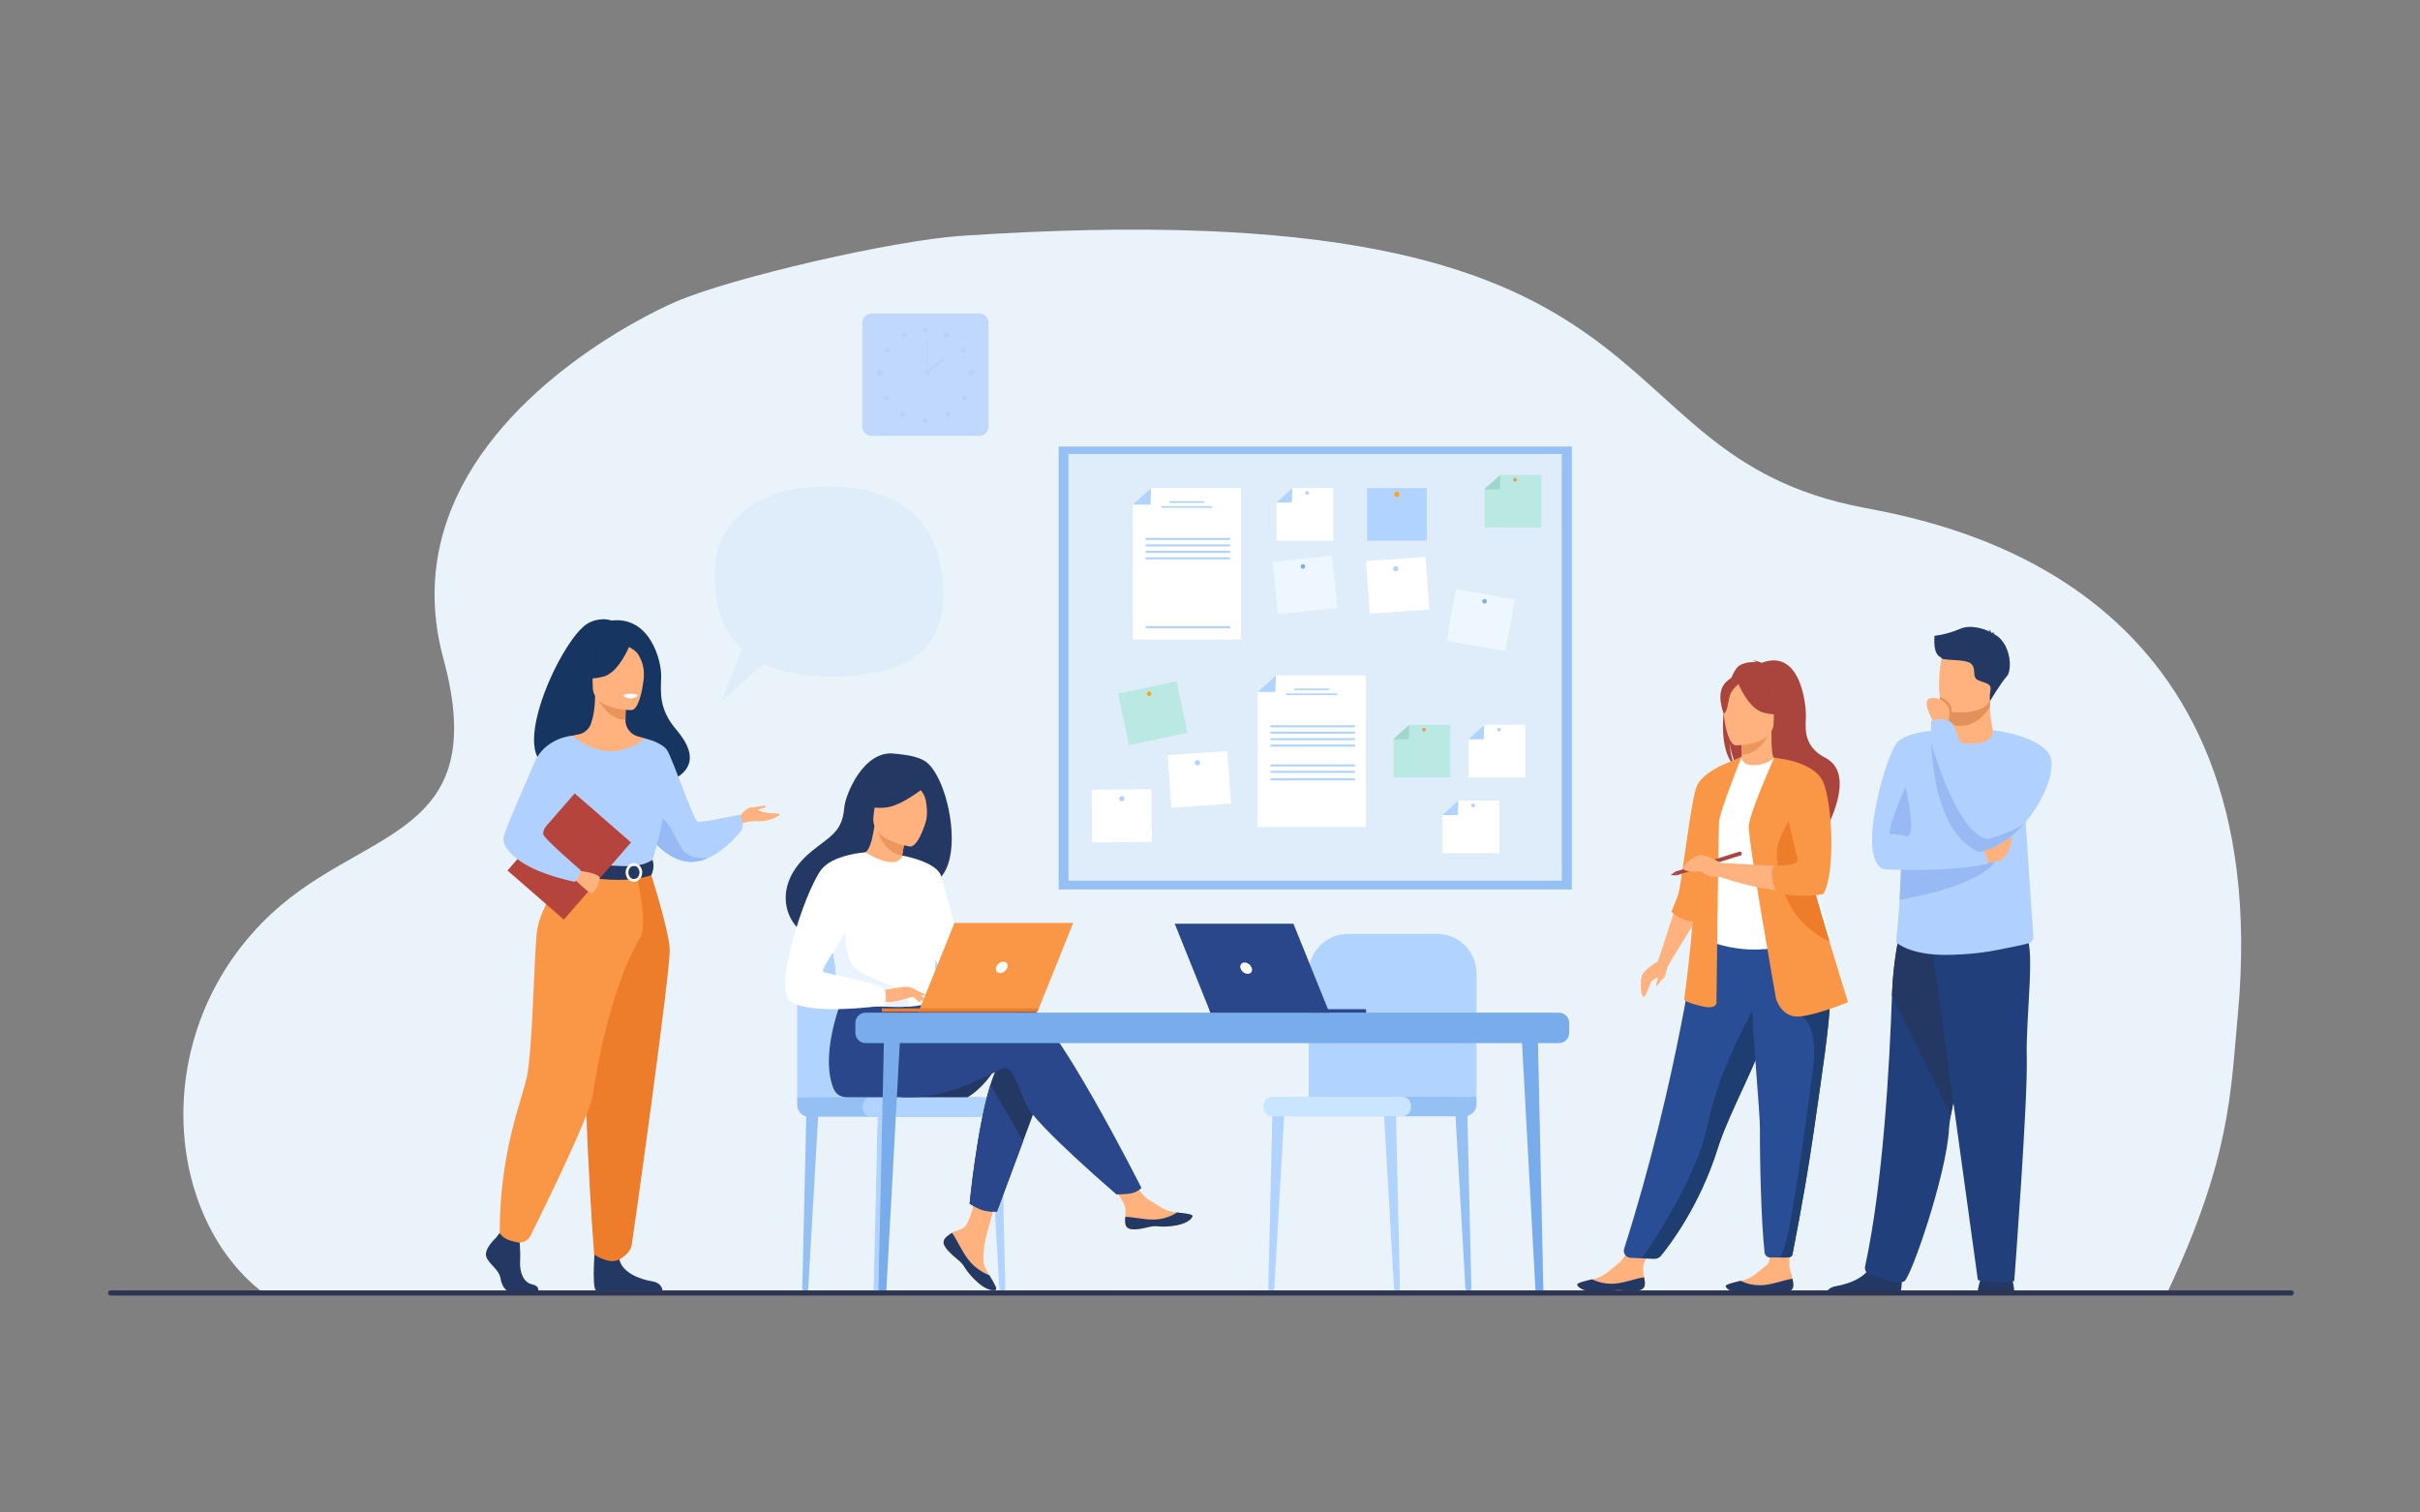 <?xml version="1.0" encoding="utf-8"?>
<!-- Generator: Adobe Illustrator 24.1.1, SVG Export Plug-In . SVG Version: 6.00 Build 0)  -->
<svg xmlns="http://www.w3.org/2000/svg" xmlns:xlink="http://www.w3.org/1999/xlink" version="1.1" id="Слой_1" x="0px" y="0px" viewBox="0 0 3200 2000" style="enable-background:new 0 0 3200 2000;" xml:space="preserve">
<rect x="0" y="0" width="3200" height="2000" fill="#808080" stroke="none"/>
<g>
	<path style="fill:#EBF3FA;" d="M345.29,1707.36c0.13,0.1,2521.51-0.31,2521.51-0.31c83.01-177.06,82.87-263.57,92.31-365.06   c52.15-560.95-370.35-647.19-494.12-670.58c-378.99-71.62-206.5-425.99-1194.08-359.51c-90.51,6.09-303.93,55.29-377.48,87.16   c-51.59,22.34-245.95,122.29-302.97,291.36c-18.01,53.36-22.33,113.61-4.17,180.47c64.27,236.61-103.29,223.01-225.73,335.77   C197.14,1357.16,214.22,1603.27,345.29,1707.36z"/>
	<g>
		<g>
			<path style="fill:#B0D4FF;" d="M1847.22,1707.21h0.35c2.04,0,3.67-1.68,3.63-3.71l-5.5-238.41l-16.2-1.89l13.82,240.31     C1843.42,1705.58,1845.14,1707.21,1847.22,1707.21z"/>
		</g>
		<g>
			<path style="fill:#95C0F4" d="M1941.63,1707.21h0.35c2.04,0,3.67-1.68,3.63-3.71l-5.5-238.41l-16.2-1.89l13.82,240.31     C1937.84,1705.58,1939.56,1707.21,1941.63,1707.21z"/>
		</g>
		<g>
			<path style="fill:#B0D4FF;" d="M1681.09,1707.21h-0.35c-2.04,0-3.67-1.68-3.63-3.71l5.5-238.41l16.2-1.89l-13.82,240.31     C1684.89,1705.58,1683.17,1707.21,1681.09,1707.21z"/>
		</g>
		<path style="fill:#B0D4FF;" d="M1952.37,1450.3v-163.37c0-28.75-23.3-52.05-52.05-52.05h-117.7c-28.75,0-52.05,23.3-52.05,52.05v169.61    L1952.37,1450.3z"/>
		<path style="fill:#95C0F4" d="M1709.48,1476.09h227.26c8.63,0,15.63-7,15.63-15.63v-10.16h-242.89V1476.09z"/>
		<path style="fill:#CAE5FF;" d="M1682.25,1476.09h171.93c6.38,0,11.56-5.17,11.56-11.56v-2.68c0-6.38-5.17-11.56-11.56-11.56h-171.93    c-6.38,0-11.56,5.17-11.56,11.56v2.68C1670.69,1470.92,1675.87,1476.09,1682.25,1476.09z"/>
	</g>
	<g>
		<rect x="1399.89" y="590.47" style="fill:#95C0F4" width="678.53" height="585.74"/>
		<g>
			<rect x="1412.81" y="600.23" style="fill:#DFEDFB;" width="652.42" height="564.3"/>
			<g>
				<polygon style="fill:#FFFFFF;" points="1640.84,845.75 1497.87,845.75 1497.87,667.23 1522.12,645.38 1640.84,645.38     "/>
				<polygon style="fill:#B0D4FF;" points="1497.87,667.23 1521.34,667.23 1522.12,645.38     "/>
				<rect x="1546.47" y="662.75" style="fill:#B0D4FF;" width="45.77" height="2.18"/>
				<rect x="1535.69" y="669.29" style="fill:#B0D4FF;" width="67.33" height="2.18"/>
				<rect x="1514.8" y="711.29" style="fill:#B0D4FF;" width="111.79" height="2.8"/>
				<rect x="1514.8" y="719.8" style="fill:#B0D4FF;" width="111.79" height="2.8"/>
				<rect x="1514.8" y="728.32" style="fill:#B0D4FF;" width="111.79" height="2.8"/>
				<rect x="1514.8" y="736.83" style="fill:#B0D4FF;" width="111.79" height="2.8"/>
				<rect x="1514.8" y="827.91" style="fill:#B0D4FF;" width="111.79" height="2.8"/>
			</g>
			<g>
				<polygon style="fill:#FFFFFF;" points="1805.91,1093.43 1662.95,1093.43 1662.95,914.91 1687.19,893.06 1805.91,893.06     "/>
				<polygon style="fill:#B0D4FF;" points="1662.95,914.91 1686.41,914.91 1687.19,893.06     "/>
				<rect x="1711.54" y="910.43" style="fill:#B0D4FF;" width="45.78" height="2.18"/>
				<rect x="1700.77" y="916.97" style="fill:#B0D4FF;" width="67.33" height="2.18"/>
				<rect x="1679.88" y="958.97" style="fill:#B0D4FF;" width="111.79" height="2.8"/>
				<rect x="1679.88" y="967.48" style="fill:#B0D4FF;" width="111.79" height="2.8"/>
				<rect x="1679.88" y="975.99" style="fill:#B0D4FF;" width="111.79" height="2.8"/>
				<rect x="1679.88" y="984.51" style="fill:#B0D4FF;" width="111.79" height="2.8"/>
				<rect x="1679.88" y="1010.7" style="fill:#B0D4FF;" width="111.79" height="2.8"/>
				<rect x="1679.88" y="1019.21" style="fill:#B0D4FF;" width="111.79" height="2.8"/>
				<rect x="1679.88" y="1029.08" style="fill:#B0D4FF;" width="111.79" height="2.8"/>
			</g>
			<g>
				<rect x="1807.65" y="645.38" style="fill:#B0D4FF;" width="78.94" height="69.6"/>
				<path style="fill:#FFA412;" d="M1843.66,653.66c0-1.91,1.55-3.46,3.46-3.46s3.46,1.55,3.46,3.46c0,1.91-1.55,3.46-3.46,3.46      S1843.66,655.57,1843.66,653.66z"/>
			</g>
			<g>
				
					<rect x="1807.65" y="739.51" transform="matrix(0.998 -0.07 0.07 0.998 -49.438 130.514)" style="fill:#FFFFFF;" width="78.94" height="69.6"/>
				<path style="fill:#B0D4FF;" d="M1842.13,752.4c-0.13-1.9,1.3-3.56,3.21-3.69c1.9-0.13,3.56,1.3,3.69,3.21s-1.3,3.56-3.21,3.69      C1843.91,755.74,1842.26,754.31,1842.13,752.4z"/>
			</g>
			<g>
				
					<rect x="1545.32" y="995.91" transform="matrix(0.998 -0.07 0.07 0.998 -67.93 112.866)" style="fill:#FFFFFF;" width="78.94" height="69.6"/>
				<path style="fill:#B0D4FF;" d="M1579.8,1008.8c-0.13-1.9,1.3-3.56,3.21-3.69c1.9-0.13,3.56,1.3,3.69,3.21c0.13,1.9-1.3,3.56-3.21,3.69      C1581.58,1012.14,1579.93,1010.71,1579.8,1008.8z"/>
			</g>
			<g>
				
					<rect x="1444.07" y="1043.59" transform="matrix(1 -0.01 0.01 1 -10.981 15.271)" style="fill:#FFFFFF;" width="78.94" height="69.6"/>
				<path style="fill:#B0D4FF;" d="M1479.86,1056.23c-0.02-1.91,1.51-3.47,3.42-3.49s3.47,1.51,3.49,3.42c0.02,1.91-1.51,3.47-3.42,3.49      C1481.44,1059.67,1479.88,1058.14,1479.86,1056.23z"/>
			</g>
			<g>
				
					<rect x="1919.14" y="785.28" transform="matrix(0.984 0.176 -0.176 0.984 174.824 -331.786)" style="fill:#EEF6FF;" width="78.94" height="69.6"/>
				<path style="fill:#78ACEA;" d="M1960.12,794.58c0.29-1.63,1.85-2.72,3.49-2.43s2.72,1.85,2.43,3.49c-0.29,1.63-1.85,2.72-3.49,2.43      C1960.91,797.77,1959.83,796.21,1960.12,794.58z"/>
			</g>
			<g>
				
					<rect x="1686.12" y="739.51" transform="matrix(0.994 -0.108 0.108 0.994 -73.296 190.166)" style="fill:#EEF6FF;" width="78.94" height="69.6"/>
				<path style="fill:#78ACEA;" d="M1719.87,749.41c-0.18-1.65,1.01-3.13,2.67-3.31c1.65-0.18,3.13,1.01,3.31,2.66      c0.18,1.65-1.01,3.13-2.66,3.31C1721.54,752.25,1720.05,751.06,1719.87,749.41z"/>
			</g>
			<g>
				
					<rect x="1485.36" y="907.44" transform="matrix(0.978 -0.208 0.208 0.978 -162.97 338.707)" style="fill:#BAE8E3;" width="78.94" height="69.6"/>
				<path style="fill:#FFA412;" d="M1517.9,919.92c-1.39-0.9-1.79-2.76-0.89-4.16c0.9-1.39,2.76-1.79,4.16-0.89c1.39,0.9,1.79,2.76,0.89,4.16      C1521.16,920.43,1519.29,920.83,1517.9,919.92z"/>
			</g>
			<g>
				<g>
					<polygon style="fill:#FFFFFF;" points="1763.16,714.97 1688.02,714.97 1688.02,664.49 1708.83,645.38 1763.16,645.38      "/>
					<polygon style="fill:#B0D4FF;" points="1687.62,664.49 1708.14,664.49 1708.83,645.38      "/>
				</g>
				<path style="fill:#B0D4FF;" d="M1725.87,651.82c0-1.36,1.11-2.47,2.47-2.47s2.47,1.11,2.47,2.47c0,1.36-1.11,2.47-2.47,2.47      S1725.87,653.18,1725.87,651.82z"/>
			</g>
			<g>
				<g>
					<polygon style="fill:#FFFFFF;" points="1982.69,1128.23 1907.56,1128.23 1907.56,1077.74 1928.36,1058.63 1982.69,1058.63      "/>
					<polygon style="fill:#B0D4FF;" points="1907.16,1077.74 1927.68,1077.74 1928.36,1058.63      "/>
				</g>
				<path style="fill:#B0D4FF;" d="M1945.4,1065.07c0-1.36,1.11-2.47,2.47-2.47c1.37,0,2.47,1.11,2.47,2.47s-1.11,2.47-2.47,2.47      C1946.51,1067.54,1945.4,1066.43,1945.4,1065.07z"/>
			</g>
			<g>
				<g>
					<polygon style="fill:#FFFFFF;" points="2016.97,1028.04 1941.83,1028.04 1941.83,977.56 1962.63,958.44 2016.97,958.44      "/>
					<polygon style="fill:#B0D4FF;" points="1941.43,977.56 1961.95,977.56 1962.63,958.44      "/>
				</g>
				<path style="fill:#B0D4FF;" d="M1979.68,964.88c0-1.36,1.11-2.47,2.47-2.47s2.47,1.11,2.47,2.47c0,1.36-1.11,2.47-2.47,2.47      S1979.68,966.25,1979.68,964.88z"/>
			</g>
			<g>
				<g>
					<polygon style="fill:#BAE8E3;" points="1917.81,1028.04 1842.68,1028.04 1842.68,977.56 1863.48,958.44 1917.81,958.44      "/>
					<polygon style="fill:#A1D6CE;" points="1842.28,977.56 1862.8,977.56 1863.48,958.44      "/>
				</g>
				<path style="fill:#F99746;" d="M1880.52,964.88c0-1.36,1.11-2.47,2.47-2.47s2.47,1.11,2.47,2.47c0,1.36-1.11,2.47-2.47,2.47      S1880.52,966.25,1880.52,964.88z"/>
			</g>
			<g>
				<g>
					<polygon style="fill:#BAE8E3;" points="2038.17,697.55 1963.04,697.55 1963.04,647.07 1983.84,627.96 2038.17,627.96      "/>
					<polygon style="fill:#A1D6CE;" points="1962.63,647.07 1983.16,647.07 1983.84,627.96      "/>
				</g>
				<path style="fill:#F99746;" d="M2000.88,634.39c0-1.36,1.11-2.47,2.47-2.47s2.47,1.11,2.47,2.47c0,1.36-1.11,2.47-2.47,2.47      S2000.88,635.76,2000.88,634.39z"/>
			</g>
		</g>
	</g>
	<g>
		<path style="fill:#C0D8FB;" d="M1295.16,576.3h-142.92c-6.56,0-11.93-5.37-11.93-11.93V426.43c0-6.56,5.37-11.93,11.93-11.93h142.92    c6.56,0,11.93,5.37,11.93,11.93v137.94C1307.09,570.93,1301.72,576.3,1295.16,576.3z"/>
		<path style="fill:#C0D8FB;" d="M1288.97,569.29h-130.54c-5.99,0-10.9-4.9-10.9-10.9V432.41c0-5.99,4.9-10.9,10.9-10.9h130.54    c5.99,0,10.9,4.9,10.9,10.9V558.4C1299.86,564.39,1294.96,569.29,1288.97,569.29z"/>
		<g>
			<g>
				<path style="fill:#B7D3F3;" d="M1220.24,436.28c0-1.91,1.55-3.45,3.45-3.45c1.91,0,3.45,1.55,3.45,3.45c0,1.91-1.55,3.45-3.45,3.45      C1221.79,439.73,1220.24,438.18,1220.24,436.28z"/>
				<path style="fill:#B7D3F3;" d="M1248.12,441.16c0.93-1.67,3.03-2.27,4.7-1.34c1.67,0.93,2.27,3.03,1.34,4.7      c-0.93,1.67-3.03,2.27-4.7,1.34C1247.79,444.93,1247.19,442.83,1248.12,441.16z"/>
				<path style="fill:#B7D3F3;" d="M1272,460.13c1.6-1.03,3.74-0.57,4.78,1.03c1.03,1.6,0.57,3.74-1.03,4.78c-1.6,1.03-3.74,0.57-4.78-1.03      C1269.94,463.31,1270.4,461.17,1272,460.13z"/>
				<path style="fill:#B7D3F3;" d="M1283.83,489.5c1.91,0,3.45,1.55,3.45,3.45c0,1.91-1.55,3.45-3.45,3.45c-1.91,0-3.45-1.55-3.45-3.45      C1280.38,491.05,1281.92,489.5,1283.83,489.5z"/>
				<path style="fill:#B7D3F3;" d="M1277.79,523.58c1.35,1.35,1.35,3.54,0,4.89c-1.35,1.35-3.54,1.35-4.89,0c-1.35-1.35-1.35-3.54,0-4.89      C1274.26,522.23,1276.44,522.23,1277.79,523.58z"/>
				<path style="fill:#B7D3F3;" d="M1256.1,545.34c1.35,1.35,1.35,3.54,0,4.89c-1.35,1.35-3.54,1.35-4.89,0c-1.35-1.35-1.35-3.54,0-4.89      C1252.56,543.99,1254.75,543.99,1256.1,545.34z"/>
				<path style="fill:#B7D3F3;" d="M1220.24,556.55c0-1.91,1.55-3.45,3.45-3.45c1.91,0,3.45,1.55,3.45,3.45s-1.55,3.45-3.45,3.45      C1221.79,560,1220.24,558.45,1220.24,556.55z"/>
			</g>
			<g>
				<path style="fill:#B7D3F3;" d="M1199.17,441.16c-0.93-1.67-3.03-2.27-4.7-1.34c-1.67,0.93-2.27,3.03-1.34,4.7      c0.93,1.67,3.03,2.27,4.7,1.34C1199.49,444.93,1200.09,442.83,1199.17,441.16z"/>
				<path style="fill:#B7D3F3;" d="M1175.28,460.13c-1.6-1.03-3.74-0.57-4.78,1.03c-1.03,1.6-0.57,3.74,1.03,4.78      c1.6,1.03,3.74,0.57,4.78-1.03C1177.35,463.31,1176.89,461.17,1175.28,460.13z"/>
				<path style="fill:#B7D3F3;" d="M1163.45,489.5c-1.91,0-3.45,1.55-3.45,3.45c0,1.91,1.55,3.45,3.45,3.45c1.91,0,3.46-1.55,3.46-3.45      C1166.91,491.05,1165.36,489.5,1163.45,489.5z"/>
				<path style="fill:#B7D3F3;" d="M1169.49,523.58c-1.35,1.35-1.35,3.54,0,4.89c1.35,1.35,3.54,1.35,4.89,0c1.35-1.35,1.35-3.54,0-4.89      C1173.03,522.23,1170.84,522.23,1169.49,523.58z"/>
				<path style="fill:#B7D3F3;" d="M1191.19,545.34c-1.35,1.35-1.35,3.54,0,4.89c1.35,1.35,3.54,1.35,4.89,0c1.35-1.35,1.35-3.54,0-4.89      C1194.72,543.99,1192.54,543.99,1191.19,545.34z"/>
			</g>
		</g>
		<g>
			<path style="fill:#B7D3F3;" d="M1222.77,492.96c0-1.91,1.55-3.45,3.46-3.45c1.91,0,3.45,1.55,3.45,3.45c0,1.91-1.55,3.45-3.45,3.45     C1224.31,496.41,1222.77,494.86,1222.77,492.96z"/>
			<g>
				<rect x="1225.75" y="449.8" style="fill:#B7D3F3;" width="0.94" height="43.16"/>
			</g>
			<g>
				
					<rect x="1222.68" y="482.5" transform="matrix(0.786 -0.618 0.618 0.786 -34.716 867.405)" style="fill:#B7D3F3;" width="29.09" height="2.83"/>
			</g>
		</g>
	</g>
	<g>
		<g>
			<path style="fill:#FFB27D;" d="M2175,1698.68c-0.68,9.28-13.78,9.38-28.64,7.66c-14.86-1.72-10.91,2.04-31.72,2.33     c-20.81,0.29-27.98-6.59-28.99-9.56c-0.9-2.64,9.12-4.86,19.84-7.47c1.35-0.32,2.7-0.66,4.05-1.01     c12.09-3.07,20.09-12.12,30.44-20.02c9.8-7.48,22.43-34.57,22.43-34.57l28.42-1.28c0,0-11.97,24.28-16.47,34.74     c-2.64,6.16-1.52,13.72-0.37,19.53C2174.63,1692.18,2175.24,1695.41,2175,1698.68z"/>
			<path style="fill:#233862;" d="M2146.36,1706.33c-14.86-1.72-10.91,2.04-31.72,2.33c-20.81,0.29-27.98-6.59-28.99-9.56     c-0.9-2.64,9.12-4.86,19.84-7.47l0.13,0.2c0,0,13.4,7.19,30.53,5.47c13.97-1.4,28.22-7.23,37.85-8.27     c0.62,3.16,1.23,6.39,0.98,9.66C2174.32,1707.96,2161.22,1708.06,2146.36,1706.33z"/>
		</g>
		<g>
			<path style="fill:#FFB27D;" d="M2371.31,1700.6c-0.67,9.28-13.77,9.4-28.63,7.69c-14.86-1.71-10.91,2.05-31.71,2.36     c-20.81,0.31-27.99-6.56-29-9.53c-0.9-2.64,9.12-4.87,19.84-7.49c1.35-0.33,2.7-0.67,4.05-1.01     c12.09-3.08,20.08-12.14,30.42-20.05c9.79-7.49,0.01-51.86,0.01-51.86l31.26-3.04c0,0-1.5,37.35-1.48,54.33     c0.01,6.7,3.09,13.14,4.25,18.95C2370.93,1694.1,2371.55,1697.33,2371.31,1700.6z"/>
			<path style="fill:#233862;" d="M2342.68,1708.29c-14.86-1.71-10.91,2.05-31.71,2.36c-20.81,0.31-27.99-6.56-29-9.53     c-0.9-2.64,9.12-4.87,19.84-7.49l0.13,0.2c0,0,13.4,7.18,30.54,5.44c13.96-1.41,28.21-7.26,37.84-8.31     c0.62,3.16,1.24,6.38,0.99,9.65C2370.63,1709.88,2357.54,1710,2342.68,1708.29z"/>
		</g>
		<path style="fill:#A9453D;" d="M2280.07,933.87c-5.38-22.14,2.42-32.44,9.46-37.93c3.34-8.15,7.15-14.02,11.04-16.23    c7.11-4.04,15.62-4.48,21.58-4.13c-1.53-1.58-4.55-2.16-4.55-2.16c3.69-0.55,11.94,3.11,11.94,3.11    c51.37-19.79,59.45,55.85,58.37,73.42c-1.07,17.57-0.93,38.27,25.8,52.11c51,26.42-16.95,125.97-16.95,125.97    c1.3-14.2-64.23-89.14-98.41-111.58c-8.32-12.25-11.28-33.89-11.5-35.6c1.44,17.16,4.37,26.79,7,32.21    C2278.25,998.72,2275.94,964.29,2280.07,933.87z"/>
		<path style="fill:#FFB27D;" d="M2300.36,1017.57c-0.17,0.08,16.51,8.74,29.05,5.31c11.8-3.22,19.51-18.52,19.35-18.55    c-5-0.99-6.44-7.86-6.33-37.37l-2.26,0.44l-37.98,7.52c0,0,0.86,11.95,0.89,23.21C2303.1,1007.59,2302.53,1016.56,2300.36,1017.57    z"/>
		<path style="fill:#ED975D;" d="M2302.18,974.92c0,0,0.86,11.95,0.89,23.21c21.25-0.6,32.49-19.99,37.09-30.74L2302.18,974.92z"/>
		<path style="fill:#2A4E96;" d="M2147.65,1651.09c-1.86,5.84,2.32,11.85,8.45,12.14l14.84,0.69l15.7,0.48c3.93,0.12,7.68-1.59,10.16-4.64    c12.53-15.37,51.11-66.62,74.51-141.07c0.66-2.09,1.35-4.2,2.09-6.34c15.45-45.06,47.49-101.62,64.37-152.81    c2.69-8.15,5.1-15.83,7.26-23.09c0.69-2.33,1.37-4.61,2.01-6.86c12.44-43.23,16.04-71.61,19.36-101.93l-121.91,0.98    C2244.49,1228.63,2218.83,1428.11,2147.65,1651.09z"/>
		<path style="fill:#FFFFFF;" d="M2261.56,1158.58c0.31,58.01-8.51,82.9-8.51,82.9s52.2,26.52,114.23,7c0.73-0.23,51.36-11.79,51.36-11.79    c-1.04-2.35-10.27-41.44-11.28-43.6c-13.1-28.13-23.04-40.46-24.6-49.11c-2.88-16.14-2.95-32.85-1.51-48.6    c3.78-41.7,15.04-76.32,15.04-76.32c-16.9-3.85-32.73-10.6-50.32-17.2c-4.05,5.04-16.42,10.31-27.15,10.07    c-12.36-0.27-16.36-5.56-15.72-11.34c-13.17,7.33-23.68,14.25-23.68,14.25c-11.19,19.44-33.89,38.32-35.53,68.14    C2243.49,1090.32,2261.55,1156.96,2261.56,1158.58z"/>
		<path style="fill:#5F9AA8;" d="M2366.4,1165.05c5.33,7.54,15.55,53.38,40.96,59.15c-13.1-32.67-23.04-47-24.6-57.04    c-2.88-18.75-2.95-38.15-1.51-56.45c-8.51-14.91-14.86-25.14-14.86-25.14c-0.67-2.41-13.52-42.16-17.64-6.63    C2344.65,1114.47,2360.44,1156.61,2366.4,1165.05z"/>
		<path style="fill:#FFB27D;" d="M2295.09,985.58c0,0,50.29,0.83,50.32-30.5c0.03-31.32,6.55-52.31-25.56-54.17    c-32.11-1.85-38.36,10.09-40.91,20.54C2276.38,931.92,2282.01,984.56,2295.09,985.58z"/>
		<path style="fill:#A9453D;" d="M2296.95,900.15c0,0,13.77,36.75,34.9,42.18c21.13,5.43,30.3-0.23,30.3-0.23s-16.21-12.88-19.57-35.35    C2342.57,906.76,2307.33,882.66,2296.95,900.15z"/>
		<path style="fill:#A9453D;" d="M2300.36,903.14c0,0-10.28,8.21-12.79,16.18c-2.51,7.98-3.63,24.4-8.42,23.84c0,0-10.37-24.98,1.28-39.11    C2292.79,889.07,2300.36,903.14,2300.36,903.14z"/>
		<polygon style="fill:#FFB27D;" points="2215.96,1198.85 2192.21,1271.26 2205.75,1276.69 2245.03,1212.71   "/>
		<path style="fill:#F99746;" d="M2280,1010.58c0,0-28.01,11.11-36.11,28.44c-8.11,17.33-20.38,133.55-25.27,145.48s-8.56,21.38-8.56,21.38    s14.12,11.9,28.32,12.77S2280,1010.58,2280,1010.58z"/>
		<path style="fill:#F99746;" d="M2303.1,1000.6c0,0-29.09,71.88-29.95,86.42c-0.86,14.55-3.42,237.87-3.42,237.87s1.71,10.27-17.97,5.99    s-24.81-8.56-24.81-8.56s18.82-137.76,13.69-185.68c-5.13-47.92,39.36-126.07,39.36-126.07L2303.1,1000.6z"/>
		<path style="fill:#1E3D70;" d="M2170.93,1663.92l17.05,0.52c3.05,0.09,5.96-1.22,7.91-3.57c11.46-13.88,51.42-65.82,75.42-142.17    c0.66-2.09,1.35-4.2,2.09-6.34c15.45-45.06,47.49-101.62,64.37-152.81c2.69-8.15,5.1-15.83,7.26-23.09    c0.69-2.33,1.37-4.61,2.01-6.86l-17.95-13.62c0,0-53.9,87.28-70.58,169.41C2244,1556.72,2185.95,1642.57,2170.93,1663.92z"/>
		<path style="fill:#2A4E96;" d="M2327.21,1493.03c-0.29,37.79,1.5,122.01,6.1,163.18c0.42,3.77,3.61,6.61,7.4,6.61h12.72    c5.36,0,9.37-0.04,12.04-0.08c2.31-0.03,4.28-1.69,4.72-3.95c12.65-64.37,21.7-117.84,28.33-164.05    c5.54-38.68,10.47-71.83,14.26-100.38c3.82-28.72,6.47-52.78,7.42-73.1c0.15-3.2,0.26-6.31,0.32-9.33    c0.06-3.04,0.08-5.99,0.05-8.86l-105.33-10.27C2316.55,1362.79,2327.38,1469.81,2327.21,1493.03z"/>
		<path style="fill:#1E3D70;" d="M2353.42,1662.82c4.82,0,8.54-0.03,11.18-0.07c2.8-0.04,5.2-2.04,5.74-4.79    c12.56-64,21.57-117.21,28.17-163.22c5.54-38.68,10.47-71.83,14.26-100.38c3.82-28.72,6.47-52.78,7.42-73.1l-38.65,22.74    c0,0,24.67,8.7,15.26,74.59C2387.38,1484.47,2366.52,1653.49,2353.42,1662.82z"/>
		<path style="fill:#F99746;" d="M2348.45,1320.62c0,0,7.42,26.81,33.09,23.38c25.67-3.42,62.17-18.82,62.17-18.82s-10.97-34.66-24.61-80.2    c-16.51-55.13-36.96-126.2-46.59-171.03c-2.7-12.56-4.55-23.05-5.24-30.56l-21.3-41.32c0,0-31.75,71.27-33.46,89.24    S2348.45,1320.62,2348.45,1320.62z"/>
		<path style="fill:#FFB27D;" d="M2374.08,1088.62l-28.11-86.56c0.08,0.04,35.5,10.54,53.32,19.54c0,0,11.14,14.36,18.03,47.49    c0,0,7.28,79.54-8.98,108.63c0,0-51.34,10.27-133.48-17.97v-18.82c0,0,89.84,4.71,108.24,6.84L2374.08,1088.62z"/>
		<path style="fill:#ED7D2B;" d="M2349.59,1128.95c1.15,29.09,7.99,85.57,69.03,115.8c0.16,0.08,0.32,0.16,0.49,0.23    c-16.51-55.13-36.96-126.2-46.59-171.03C2361.3,1090.7,2348.96,1112.93,2349.59,1128.95z"/>
		<path style="fill:#F99746;" d="M2345.97,1002.06c0,0,52.1,3.67,64.65,31.62c12.55,27.95,16.54,120.93,0.57,148.31    c0,0-21.99,6.26-60.88-1.01c-0.48-0.09-0.96-0.18-1.44-0.27c0,0-12.41-30.38-1.28-36.37c0,0,32.8,1.71,29.38-9.13    C2373.55,1124.38,2345.97,1002.06,2345.97,1002.06z"/>
		<g>
			<path style="fill:#A9453D;" d="M2215.34,1152.56l1.54,4.93l85.5-26.6c0,0,1.14-1.3,0.58-3.02c-0.62-1.91-2.11-1.91-2.11-1.91     L2215.34,1152.56z"/>
			<polygon style="fill:#A9453D;" points="2209.15,1157.22 2215.34,1152.56 2216.87,1157.49    "/>
		</g>
		<path style="fill:#FFB27D;" d="M2195.58,1269.28c0,0-21.69,11.99-24.54,21.12c-2.85,9.13-0.89,28.25,2.55,27.97    c3.44-0.29,8.58-20.55,11.43-21.97s6.85-5.7,6.85-2.57s-2.85,8.84-1.43,9.7s5.99-7.99,9.13-9.7c3.14-1.71,4.46-15.83,7.51-19.61    C2210.14,1270.42,2195.58,1269.28,2195.58,1269.28z"/>
		<path style="fill:#FFB27D;" d="M2274.86,1140.93c0,0-19.4-11.95-27.53-10.11c-8.14,1.84-28.87,16.86-18.9,20.11s18.05-0.16,21.89,2.2    s6.67,6.68,24.54,6.62C2292.74,1159.69,2274.86,1140.93,2274.86,1140.93z"/>
	</g>
	<g>
		<path style="fill:#163560;" d="M749.47,1012.59c-3.25-6.27,70.94-28.85,72.11,33.04c0,0,138.98-3.42,72.62-80.88    c-22.97-26.82-20.61-48.99-19.92-69.63c0.7-20.64-14.31-80.63-65.75-74.59c0,0-13.47-5.48-30.28,3.24    C740.01,843.6,654.36,1035.41,749.47,1012.59z"/>
		<path style="fill:#FFB27D;" d="M976.68,1081.78c0,0,9.05-13.77,16.34-14.04c7.29-0.27,20.79-4.05,19.71-1.35    c-1.08,2.7-9.45,2.97-10.26,4.59c-0.81,1.62,12.42,4.05,16.2,4.32c3.78,0.27,12.69,0,12.42,1.89c-0.27,1.89-16.06,9.72-27.2,8.64    c-11.14-1.08-24.91,3.24-24.91,3.24L976.68,1081.78z"/>
		<path style="fill:#B0D0FF;" d="M845.85,1086.24c0,0,4.92,9.74,13.84,20.92c10.75,13.46,27.32,29.02,48.14,32.09    c9.94,1.47,19.66-0.67,28.6-4.64c0.02-0.01,0.03-0.01,0.03-0.01c25.27-11.22,44.28-37.02,44.28-37.02    c4.46-12.15-2.83-20.39-2.83-20.39s-51.04,11.48-55.9,9.05c-4.86-2.43-33.21-84.11-39.96-94.38    c-6.76-10.26-29.76-15.59-29.76-15.59L845.85,1086.24z"/>
		<path style="fill:#98BAF4;" d="M859.68,1107.16c10.75,13.46,27.32,29.02,48.14,32.09c9.94,1.47,19.66-0.67,28.6-4.64    c-0.99,0.13-26.23,3.25-36.29-14.75c-10.26-18.37-21.36-47.53-36.61-37.81C856.94,1086.24,857.23,1096.67,859.68,1107.16z"/>
		<path style="fill:#233862;" d="M655.44,1637.14c0,0-15.57,14.21-12.53,24.31c3.04,10.1,17.09,16.83,18.99,29.17    c1.9,12.34,9.5,19.07,16.33,19.07s32.6,0,32.6,0s5.03-8.69-7.12-11.3c-12.15-2.62-16.74-17.12-15.98-30.59    c0.76-13.46-1.14-31.42-1.14-31.42l-25.83-5.98L655.44,1637.14z"/>
		<path style="fill:#233862;" d="M787.25,1643.18c0,0-5.6,60.21,1.23,63.57l87.5-0.18c0,0,0-10.1-14.05-12.34    c-14.05-2.24-38.74-10.47-42.92-28.8C814.83,1647.1,787.25,1643.18,787.25,1643.18z"/>
		<path style="fill:#FFB27D;" d="M724.9,1211.24c18.01-40.38,29.02-51.97,26.92-64.5c-1.57-9.33,4.77-173.92,4.77-173.92    c2.14-0.66,6.42-1.25,8.76-1.77c7.39-1.64,13.5-6.83,16.04-13.95c3.06-8.58,5.5-21.26,5.44-37.14l2.31,0.45l38.78,7.68    c0,0-0.88,12.2-0.91,23.7c0,0.1,0,0.19,0,0.29c-0.05,9.99,6.5,18.8,16.1,21.57c4.9,1.41,9.16,2.62,9.16,2.62    s14.24,40.66,16.96,82.42c2.72,41.77-25.9,59.91,0.22,143.37C896.1,1287.31,714.95,1233.55,724.9,1211.24z"/>
		<path style="fill:#E8945B;" d="M827.92,928.09c0,0-0.88,12.2-0.91,23.7c-21.7-0.61-33.17-20.41-37.87-31.38L827.92,928.09z"/>
		<path style="fill:#FFB27D;" d="M835.17,938.97c0,0-51.35,0.85-51.38-31.14c-0.04-31.98-6.69-53.41,26.09-55.31    c32.78-1.89,39.16,10.3,41.77,20.98S848.52,937.93,835.17,938.97z"/>
		<path style="fill:#163560;" d="M833.27,851.75c0,0-14.06,37.52-35.63,43.07c-21.57,5.55-30.93-0.23-30.93-0.23s16.55-13.15,19.98-36.09    C786.68,858.49,822.66,833.89,833.27,851.75z"/>
		<path style="fill:#163560;" d="M829.78,854.79c0,0,10.42,3.9,14.72,11.5c4.2,7.44,7.77,17.28,6.94,29.36c0,0,10.59-25.5-1.31-39.93    C837.5,840.43,829.78,854.79,829.78,854.79z"/>
		<path style="fill:#EBF3FA;" d="M823.99,919.13c0,0,3.54,4.66,10.63,4.33c5.71-0.27,7.91-5.22,7.91-5.22S832.05,915.71,823.99,919.13z"/>
		<path style="fill:#B0D0FF;" d="M719.94,1045.63c0,0-1.3,18.38,0,40.44c0.87,14.62,15.66,34.21,17.76,39.05    c5.27,12.15,11.2,14.13,11.2,14.13l45.94,11.26l16.15,3.95l50.94-15.21c0,0,23.2-64.76,13.89-101.21    c-9.32-36.45-23.55-61.77-23.55-61.77s-41.57,40.7-95.69-3.45L719.94,1045.63z"/>
		<path style="fill:#F2CCAA;" d="M733.39,1092.04c0.87,14.62,2.21,28.24,4.31,33.08c5.27,12.15,11.2,14.13,11.2,14.13l45.94,11.26l19.95-5.87    c0,0-66.61-10.09-59.23-67.4L733.39,1092.04z"/>
		<path style="fill:#ED7D2B;" d="M858.7,1149.08c0,0,25.23,78.52,26.85,105.25c1.62,26.73-48.22,379.77-50.23,392.09    c-1.89,11.61-16.31,19.01-16.31,19.01s-6.63,3.91-16.1,1.24c-13.13-3.71-17.28-8.15-17.28-8.15s-19.63-251.78-7.48-341.72    c12.15-89.94,12.29-167.72,12.29-167.72H858.7z"/>
		<path style="fill:#F99746;" d="M751.82,1146.74c0,0-38.48,51.63-42.07,86.53c-3.59,34.9-5.63,157.5-13.27,191.52    c-7.64,34.02-35.72,99.5-35.72,205.62c0,0,2.92,6.08,11.93,9.32c2.88,1.04,6.74,2.04,10.49,2.9c7.43,1.7,15.06-1.93,18.45-8.76    c18.98-38.22,79.46-161.5,82.56-187.09c2.19-18.11,21.29-137.96,62.94-208.29c10-16.88-6.14-84.03-6.14-84.03L751.82,1146.74z"/>
		<path style="fill:#FFFFFF;" d="M825.14,919.99c0,0,0.89,3.77,10.26,3.19c0,0,7.87-0.49,7.63-4.63C843.03,918.55,835.4,915.6,825.14,919.99z"/>
		<path style="fill:#233862;" d="M862.73,1136.96c0,0-10.13,8.01-30.25,8.42c-24.03,0.48-83.57-6.13-83.57-6.13s-2.65,7.39-2.54,15.2    c0,0,72.72,18.34,114.86,2.68C861.23,1157.12,866.66,1146.9,862.73,1136.96z"/>
		<g>
			<path style="fill:#FFFFFF;" d="M827.28,1153.67c0-6.84,4.92-12.41,10.96-12.41c6.05,0,10.97,5.57,10.97,12.41s-4.92,12.41-10.97,12.41     C832.2,1166.08,827.28,1160.51,827.28,1153.67z M830.91,1153.67c0,4.84,3.29,8.78,7.33,8.78c4.04,0,7.33-3.94,7.33-8.78     c0-4.84-3.29-8.78-7.33-8.78C834.2,1144.89,830.91,1148.83,830.91,1153.67z"/>
		</g>
		
			<rect x="702.88" y="1064.99" transform="matrix(-0.754 -0.657 0.657 -0.754 575.835 2480.782)" style="fill:#B5453C;" width="98.8" height="135.24"/>
		<path style="fill:#FFB27D;" d="M765.71,1151.4c0,0,27.3,3.19,27.21,9.67c-0.09,6.48-6.8,19.79-10.17,20.38c-3.37,0.59-22.22-18-22.22-18    L765.71,1151.4z"/>
		<path style="fill:#B0D0FF;" d="M756.58,972.81c0,0-36.45,2.56-50.42,36.52c-13.97,33.96-40.48,90.99-40.48,100.58    c0,9.59,14.81,39.17,94.33,56.17c0,0,8.23-8.65,7.73-15.49c0,0-49.64-42.64-49.51-47.62c0.25-9.43,8.14-21.87,51.72-65.47    C781.8,1025.64,756.58,972.81,756.58,972.81z"/>
	</g>
	<g>
		<g>
			<g>
				<path style="fill:#B0D4FF;" d="M1159.27,1707.84h-0.35c-2.04,0-3.67-1.68-3.63-3.71l5.5-238.41l16.2-1.89l-13.82,240.31      C1163.06,1706.22,1161.34,1707.84,1159.27,1707.84z"/>
			</g>
			<g>
				<path style="fill:#95C0F4" d="M1064.85,1707.84h-0.35c-2.04,0-3.67-1.68-3.63-3.71l5.5-238.41l16.2-1.89l-13.82,240.31      C1068.64,1706.22,1066.92,1707.84,1064.85,1707.84z"/>
			</g>
			<g>
				<path style="fill:#B0D4FF;" d="M1325.39,1707.84h0.35c2.04,0,3.67-1.68,3.63-3.71l-5.5-238.41l-16.2-1.89l13.82,240.31      C1321.6,1706.22,1323.31,1707.84,1325.39,1707.84z"/>
			</g>
			<path style="fill:#B0D4FF;" d="M1054.11,1450.94v-163.37c0-28.75,23.3-52.05,52.05-52.05h117.7c28.75,0,52.05,23.3,52.05,52.05v169.61     L1054.11,1450.94z"/>
			<path style="fill:#95C0F4" d="M1297,1476.73h-227.26c-8.63,0-15.63-7-15.63-15.63v-10.16H1297V1476.73z"/>
			<path style="fill:#B0D4FF;" d="M1324.23,1476.73H1152.3c-6.38,0-11.56-5.17-11.56-11.56v-2.68c0-6.38,5.17-11.56,11.56-11.56h171.93     c6.38,0,11.56,5.17,11.56,11.56v2.68C1335.79,1471.56,1330.61,1476.73,1324.23,1476.73z"/>
		</g>
		<g>
			<path style="fill:#233862;" d="M1317.56,1410.23c-16.86,29.35-38.07,40.68-38.07,40.68h-88.23     C1191.26,1450.91,1330.42,1387.84,1317.56,1410.23z"/>
			<g>
				<path style="fill:#FFB27D;" d="M1249.79,1637.3c-2.3,2.64-2.59,5.58-1.45,8.72c0,0.01,0.01,0.03,0.02,0.04      c2.1,5.81,9.06,12.31,17.13,18.79c1.03,0.83,1.95,1.59,2.75,2.29c0.21,0.18,0.42,0.37,0.62,0.55c0.16,0.14,0.32,0.29,0.47,0.43      c7.53,6.94,4.7,8.53,18.23,22.62c15.43,16.05,26.05,16.34,29.07,14.88c2.56-1.25-2.64-9.76-8.39-19.33      c-0.28-0.46-0.55-0.93-0.84-1.4c-0.77-1.27-1.53-2.56-2.29-3.84c-6.74-11.52-5.01-16.92-3.41-34.06      c1.3-13.93,21.67-77.8,21.67-77.8l-29.56-5.09c0,0-8.9,50.86-18.71,58.7c-5.25,4.17-11.12,4.23-16.16,7.32      c-0.36,0.21-0.71,0.44-1.05,0.66C1255.02,1632.69,1252.1,1634.65,1249.79,1637.3z"/>
				<path style="fill:#233862;" d="M1249.79,1637.3c-2.3,2.64-2.59,5.58-1.45,8.72c0,0.01,0.01,0.03,0.02,0.04      c2.58,5.81,9.35,12.27,17.16,18.73c1.02,0.85,1.92,1.63,2.72,2.35c0.21,0.18,0.42,0.37,0.62,0.55c0.16,0.14,0.32,0.29,0.47,0.43      c7.53,6.94,4.7,8.53,18.23,22.62c15.43,16.05,26.05,16.34,29.07,14.88c2.56-1.25-2.64-9.76-8.39-19.33      c-3-1.1-16.95-6.77-27.5-20.26c-9.29-11.85-15.48-27.08-21.81-35.91c-0.36,0.21-0.71,0.44-1.05,0.66      C1255.02,1632.69,1252.1,1634.65,1249.79,1637.3z"/>
				<path style="fill:#FFB27D;" d="M1488.17,1618.83c1.83,9.13,14.83,7.6,29.37,4.05c14.53-3.55,11.08,0.67,31.76-1.62      c20.68-2.29,26.95-10,27.58-13.08c0.56-2.73-9.65-3.69-20.62-4.95c-1.38-0.15-2.76-0.33-4.15-0.5      c-12.38-1.55-21.44-9.54-32.68-16.1c-10.65-6.21-26.54-31.52-26.54-31.52l-28.36,2.25c0,0,14.88,22.61,20.64,32.44      c3.39,5.78,3.21,13.43,2.78,19.33C1487.73,1612.34,1487.52,1615.62,1488.17,1618.83z"/>
				<path style="fill:#233862;" d="M1517.54,1622.88c14.53-3.55,11.08,0.67,31.76-1.62c20.68-2.29,26.95-10,27.58-13.08      c0.56-2.73-9.65-3.69-20.62-4.95l-0.1,0.21c0,0-12.4,8.79-29.62,9.21c-14.03,0.34-28.89-3.68-38.58-3.52      c-0.22,3.21-0.43,6.49,0.22,9.7C1490,1627.96,1503,1626.44,1517.54,1622.88z"/>
				<path style="fill:#233862;" d="M1379.47,1437.46l-26.52,71.35l-34.62,93.16c0,0-9.39,0.91-18.39-1.68c-8.28-2.39-17.79-8.66-17.79-8.66      s9.61-100.03,27.54-157.45c4.6-14.74,9.75-26.66,15.43-33.37C1352.93,1367.96,1379.47,1437.46,1379.47,1437.46z"/>
				<path style="fill:#2B478B;" d="M1352.51,1324.15c-17.37-5.6-66.92,1.59-116.69,11.33l-10.42-17.19l-107.5-8.4      c0,0-35.47,78.67-16.05,128.79c2.85,7.37,8.53,12.09,18.19,12.25c0,0,1.57,0,1.57,0c0,0,63.98-0.04,84.76-0.04      c53.46,0,113.14-36.75,120.87-38.29c12.64-2.53,17.69,22.75,30.33,49.28c12.64,26.54,118.79,117.53,118.79,117.53      s16.31,0.16,23.05-2.37c7.25-2.72,9.9-6.25,9.9-6.25S1391.69,1336.79,1352.51,1324.15z"/>
				<path style="fill:#233862;" d="M1221.17,1005.27c-13.77-7.23-34.73-8.21-38.13-8.67c-40.74-5.47-65.25,53.72-66.7,71.66      c-2.66,33.06-20.15,38.1-44.76,58.81c-49.36,41.51-34.88,89.75-7.9,107.68c16.19,10.75,44.74,0,44.74,0      c0.4,0.28,78.06-43.41,116.34-64.49C1282.16,1162.09,1256.27,1023.7,1221.17,1005.27z"/>
				<path style="fill:#FFB27D;" d="M1192.68,1152.31c0.17,0.11-18.83,6.6-31.54,0.97c-11.95-5.28-21.01-24.95-20.83-24.96      c5.44-0.25,11.41-5,16.01-36.2l2.32,0.83l38.93,14.01c0,0-2.82,12.49-4.65,24.39      C1191.38,1141.33,1190.56,1150.89,1192.68,1152.31z"/>
				<path style="fill:#ED975D;" d="M1197.57,1106.96c0,0-2.82,12.49-4.65,24.39c-22.36-4.03-31.14-26.31-34.29-38.4L1197.57,1106.96z"/>
				<path style="fill:#FFB27D;" d="M1203.36,1119.35c0,0-53.27-7.15-48.31-40.25c4.96-33.1,1.43-56.32,35.65-53.16      c34.22,3.17,38.92,16.79,39.95,28.24C1231.69,1065.63,1217.35,1120.36,1203.36,1119.35z"/>
				<path style="fill:#233862;" d="M1228.72,1036.04c0,0-34.1,29.39-57.29,31.75c-23.19,2.37-31.98-5.08-31.98-5.08s13.67-11.35,21.9-29.67      c2.42-5.4,7.55-9.1,13.45-9.61C1191.35,1022,1222.75,1021.35,1228.72,1036.04z"/>
				<path style="fill:#233862;" d="M1207.4,1033.4c0,0,11.41,11.03,15,19.21c3.47,7.89,4.51,26.78,1.75,34.28c0,0,17.77-34.56,7.71-51.35      C1221.19,1017.73,1207.4,1033.4,1207.4,1033.4z"/>
				<path style="fill:#FFFFFF;" d="M1237.54,1230.78c-1.61,107.83-0.44,85.3-12.24,95.53c-2.84,2.46-10.83,3.93-21.35,4.63      c-33.06,2.19-91.19-3.25-93.4-9.36c-7.63-21.14-2.24-27.71-8.6-60.08c-0.66-3.44-1.48-7.17-2.45-11.23      c-5.31-22.23-10.47-29.8,8.35-65.51c17.07-32.35,34.8-58.61,36.4-57.66c45.03,26.73,48.66,4.26,48.66,4.26      S1238.33,1178.18,1237.54,1230.78z"/>
				<path style="fill:#2B478B;" d="M1352.95,1508.81l-34.62,93.16c0,0-9.39,0.91-18.39-1.68c-8.28-2.39-17.79-8.66-17.79-8.66      s9.61-100.03,27.54-157.45L1352.95,1508.81z"/>
				<path style="fill:#FFFFFF;" d="M1192.92,1131.34c0,0,46.34,7.86,51.78,27.81c5.44,19.95,37.46,137.24,37.46,137.24s-23.56,4.23-34.44-6.65      c-10.88-10.88-37.87-100.96-37.87-100.96L1192.92,1131.34z"/>
				<path style="fill:#EBF3FF;" d="M1203.96,1330.93c-33.06,2.19-91.19-3.25-93.4-9.36c-7.63-21.14-2.24-27.71-8.6-60.08l15.95-44.91      c0,0-2.64,50.01,12.11,63.16c14.73,13.15,60.38,25.39,67.55,36.38C1201.02,1321.39,1203.29,1326.68,1203.96,1330.93z"/>
				<path style="fill:#FFB27D;" d="M1166.07,1309.9c0,0,32.62-7.26,37.88-4.37c5.26,2.89,18.13,13.44,19.74,17.11      c1.61,3.67-11.72-2.79-16.05-3.95c-2.81-0.75-10.2,1.81-13.86,3.03c-15.4,5.13-24.83,2.49-24.83,2.49L1166.07,1309.9z"/>
				<path style="fill:#FFFFFF;" d="M1144.23,1127.06c0,0-43.8,2.7-58.96,23.84c-21.34,29.77-63.68,156.64-39.42,173.56      c27.33,19.05,124.37,4.98,124.37,4.98s3.23-15.09-1.26-22.4c-4.49-7.3-77.51-19.1-80.88-22.47s42.13-65.72,42.13-75.83      C1130.2,1198.65,1144.23,1127.06,1144.23,1127.06z"/>
				<path style="fill:#FFB27D;" d="M1205.53,1314.61c0,0,6.83,8.82,9.08,9.87c2.24,1.05,3.69,0.79,3.69,0.79l-4.61-8.29L1205.53,1314.61z"/>
				<path style="fill:#FFB27D;" d="M1203.96,1305.53l19.87,9.65c0,0-0.85,1.38-3.29,1.27c-2.45-0.11-8.62-2.37-8.62-2.37L1203.96,1305.53z"/>
			</g>
			<g>
				<g>
					<polygon style="fill:#F99746;" points="1214.61,1337.98 1371.8,1337.98 1419.08,1220.4 1262.14,1220.4      "/>
					<polygon style="fill:#ED7D2B;" points="1373.64,1333.4 1166.07,1333.4 1166.07,1337.98 1371.8,1337.98      "/>
				</g>
				<path style="fill:#FFFFFF;" d="M1332.12,1279.19c1.19-4.13-1.2-7.48-5.34-7.48c-4.13,0-8.44,3.35-9.63,7.48c-1.19,4.13,1.2,7.48,5.34,7.48      C1326.62,1286.68,1330.93,1283.32,1332.12,1279.19z"/>
			</g>
		</g>
	</g>
	<g>
		<g>
			<path style="fill:#78ACEA;" d="M2035.59,1712.2h0.46c2.69,0,4.86-2.35,4.8-5.2l-7.27-333.8l-21.43-2.65l18.27,336.47     C2030.57,1709.93,2032.84,1712.2,2035.59,1712.2z"/>
		</g>
		<g>
			<path style="fill:#78ACEA;" d="M1166.85,1712.2h-0.46c-2.69,0-4.86-2.35-4.8-5.2l7.27-333.8l21.43-2.65l-18.27,336.47     C1171.87,1709.93,1169.6,1712.2,1166.85,1712.2z"/>
		</g>
		<path style="fill:#78ACEA;" d="M2061.39,1379.34h-916.75c-7.51,0-13.6-6.09-13.6-13.6v-13.09c0-7.51,6.09-13.6,13.6-13.6h916.75    c7.51,0,13.6,6.09,13.6,13.6v13.09C2074.99,1373.25,2068.9,1379.34,2061.39,1379.34z"/>
	</g>
	<path style="fill:#DFEDFB;" d="M944.85,766.96c-3.46-85.71,68.38-123.79,141.83-123.79s153.39,19.03,160.32,133   c4.46,73.32-34.63,118.43-147.18,118.43c-37.96,0-67.46-5.99-90.05-16.66l-56.26,49.99l27.65-69.1   C956.67,836.07,946.35,803.95,944.85,766.96z"/>
	<g>
		<path style="fill:#233862;" d="M2614.35,1711.83c0,0,2.07-16.1,6.85-25.67c4.79-9.57,35.25-3.48,35.25-3.48s6.09,5.22,7.4,29.59    L2614.35,1711.83z"/>
		<path style="fill:#233862;" d="M2510.57,1711.61c7.16-4.37,3.08-36.96,3.08-36.96s-33.35-26.68-37.94-6.25s-31.68,29.6-47.11,32.1    c-10.65,1.73-13.94,7.62-14.97,11.11H2510.57z"/>
		<path style="fill:#213F7A;" d="M2579.65,1474.57c-1.36,7.48-2.22,13.62-2.45,18.01c-3.1,60.48-50.91,198.75-59.46,201.98    c-13.23,4.99-34.07-5.62-44.97-9.09c-4.52-1.44-7.57-6-6.56-10.62c23.67-108.84,32.38-265.56,35.54-358.34    c1.6-46.74,9.62-79.02,9.62-79.02s116.6-31.11,117.29,8.24C2629.29,1280.55,2590.05,1417.12,2579.65,1474.57z"/>
		<path style="fill:#233862;" d="M2579.65,1474.57l-77.89-158.07c1.6-46.74,9.62-79.02,9.62-79.02s116.6-31.11,117.29,8.24    C2629.29,1280.55,2590.05,1417.12,2579.65,1474.57z"/>
		<path style="fill:#213F7A;" d="M2553.71,1245.87l61.64,446.74c0,0,27.07,6.53,48.12,1.31c0,0,18.05-237.59,16.54-295.03    c-1.5-57.44,12.95-153.7-3.3-164.32C2660.46,1223.94,2553.71,1245.87,2553.71,1245.87z"/>
		<path style="fill:#B0D0FF;" d="M2688.73,1238.42c0.3,4.04-2.29,7.71-6.17,8.84c-8.6,2.5-18.51,4.23-37.63,8.19    c-17.96,3.73-42.12,7.03-71.8,7.21c-47.21,0.3-65.09-15.97-65.09-15.97c-2.03,0.04,1.07-9.84,3.87-56.83    c0.95-15.92,1.86-36.09,2.52-61.59c0.6-22.94,1-50.2,1.04-82.53c0.05-38.9,60.26-80.74,61.37-80.74l0.01,0.02    c0,5.6,8.83,15.94,22.42,16.83c16.14,1.06,35.93-6.98,35.93-16.27c0-0.09,29.17,46.66,39.53,96.48    C2679.96,1087.14,2677.85,1086.47,2688.73,1238.42z"/>
		<path style="fill:#B0D0FF;" d="M2576.83,965.01c0,0-55.98-0.48-69.46,18.42c-13.47,18.9-43.01,120.55-27.6,154.37    c15.42,33.82,44.26-13.99,60.27-34.71C2556.06,1082.37,2576.83,965.01,2576.83,965.01z"/>
		<path style="fill:#FFB27D;" d="M2576.26,956.46l0.03,5.79c0,0-1.58,18.1,20.71,20.74c22.29,2.65,38.83-3.38,38.22-17.35    c-2.01-10.81-3.87-21.92-4.02-30.87c-0.05-3.33,0.17-6.85,0.79-10.84l-43.19-0.86l-12.72,2.08L2576.26,956.46z"/>
		<path style="fill:#E2915A;" d="M2576.1,925.16l0.17,31.31c4.59,2.13,9.76,3.43,15.57,3.43c19.85,0,32.68-14.55,39.38-25.12    c-0.05-3.33,0.17-6.85,0.79-10.84l-43.19-0.86L2576.1,925.16z"/>
		<path style="fill:#FFB27D;" d="M2635.31,916.99c-5.01,26.97-39.81,26.08-54.84,24.39c-4.23-0.47-6.89-1.01-6.89-1.01    c-4.77-1.27-7.43-8.79-8.67-18.63c-2.46-19.48,0.65-48.08,3.94-55.4c4.95-11.01,14.28-22.91,49.33-14.32    C2653.21,860.61,2641.74,882.44,2635.31,916.99z"/>
		<path style="fill:#98BAF4;" d="M2519.59,1040.76c0,0-21.65,47.82-21.02,62.15c0,0,10.72-0.37,21.02,2.7    C2536.51,1110.66,2519.59,1040.76,2519.59,1040.76z"/>
		<path style="fill:#233862;" d="M2558.09,840.67c0,0,15.42-1.19,33.62-9.1c14.76-6.42,33.39,0.65,39.44,3.84c-0.16-0.97-0.55-2.3-1.47-3.64    c0,0,2.71,1.92,3.12,4.62c0.28,0.21,0.4,0.35,0.33,0.4c0,0,3.08-0.56,5.06,0.33c0,0-1.38-0.2-1.88,0.69    c-0.05,0.09-0.13,0.17-0.22,0.25c23.03,11.13,25.16,47.53,17.75,55.95c-8.92,10.13-22.38,33.06-22.38,33.06s-1.13-5.5,0.5-14.42    c1.62-8.92-6.08-8.92-15.81-12.97c-9.73-4.05-1.62-15.4-10.13-22.29c-8.51-6.89-39.72-2.84-39.32-8.11    C2555.09,865.05,2558.09,841.85,2558.09,840.67z"/>
		<path style="fill:#98BAF4;" d="M2642.37,1130.34c-9.14,36.7-107.99,55.67-130.46,59.53c0.95-15.92,1.86-36.09,2.52-61.59L2642.37,1130.34z"/>
		<path style="fill:#FFB27D;" d="M2620.67,1142.27c0.94,0,21.98-3.14,25.74-5.02s21-26.37,9.71-32.65c-11.28-6.28-41.57,18.83-41.57,18.83    L2620.67,1142.27z"/>
		<path style="fill:#B0D0FF;" d="M2492.74,1149.54c0,0,81.35,4.41,135.94-7.28c0,0,1.38-15.77-15.78-22.78c0,0-85.08-18.03-105.53-13.01    C2486.94,1111.5,2492.74,1149.54,2492.74,1149.54z"/>
		<path style="fill:#B0D0FF;" d="M2679.56,1085.7c-16.88,20.36-38.95,36.97-63.28,40.87l-0.01-0.01c-0.2-0.31-7.37-11.18-6.02-27.17    c0.62-7.4,3.06-15.89,8.86-24.94c1.78-2.78,3.37-6.03,4.78-9.64c13.29-33.9,11.31-99.23,11.31-99.23s56.42,5.91,74,31.02    C2719.97,1011.99,2706.24,1053.52,2679.56,1085.7z"/>
		<path style="fill:#E2915A;" d="M2580.47,941.38c-4.23-0.47-6.89-1.01-6.89-1.01c-4.77-1.27-7.43-8.79-8.67-18.63    c8.95,2.2,13.05,9.12,14.75,12.06C2580.43,935.12,2580.59,938.09,2580.47,941.38z"/>
		<path style="fill:#FFB27D;" d="M2557.74,956.63c0,0-19.49-32.15-4.33-33.55c15.15-1.4,21.24,8.86,23.43,12.62    c2.19,3.77-0.57,20.76-0.57,20.76L2557.74,956.63z"/>
		<path style="fill:#B0D0FF;" d="M2632,1098.32c-0.6,4.08-1.81,7.82-3.32,11.16c-4.76,10.57-12.41,17.09-12.41,17.09l-0.01-0.01    c-50.61-22.84-60.85-101.28-62.56-144.38c-0.69-17.32,0-28.94,0-28.94c22.83-7.56,29.25,5.58,29.25,5.58s26.95,64.1,40.94,105.99    C2629.24,1080.84,2632.69,1093.63,2632,1098.32z"/>
		<path style="fill:#98BAF4;" d="M2679.56,1085.7c-16.88,20.36-38.95,36.97-63.28,40.87l-0.01-0.01c-50.61-22.84-60.85-101.28-62.56-144.38    c0,0,23.95,86.85,56.54,117.21c5.89,5.49,12.07,9.14,18.43,10.08c0,0,41.1-11.62,49.72-22.55    C2679.02,1086.14,2679.39,1085.75,2679.56,1085.7z"/>
	</g>
	<g>
		<g>
			<polygon style="fill:#2B478B;" points="1757.84,1339.06 1600.65,1339.06 1553.37,1221.47 1710.32,1221.47    "/>
			<polygon style="fill:#2B478B;" points="1598.81,1334.48 1806.38,1334.48 1806.38,1339.06 1600.65,1339.06    "/>
		</g>
		<path style="fill:#FFFFFF;" d="M1640.33,1280.27c-1.19-4.13,1.2-7.48,5.34-7.48c4.13,0,8.44,3.35,9.63,7.48s-1.21,7.48-5.34,7.48    C1645.83,1287.75,1641.52,1284.4,1640.33,1280.27z"/>
	</g>
	<path style="fill:#2E3552;" d="M3033,1709.22v1c0,1.6-1.48,2.92-3.28,2.92H146.24c-1.8,0-3.27-1.32-3.27-2.92v-1c0-1.6,1.48-2.92,3.27-2.92   h2883.48C3031.52,1706.3,3033,1707.62,3033,1709.22z"/>
</g>
</svg>